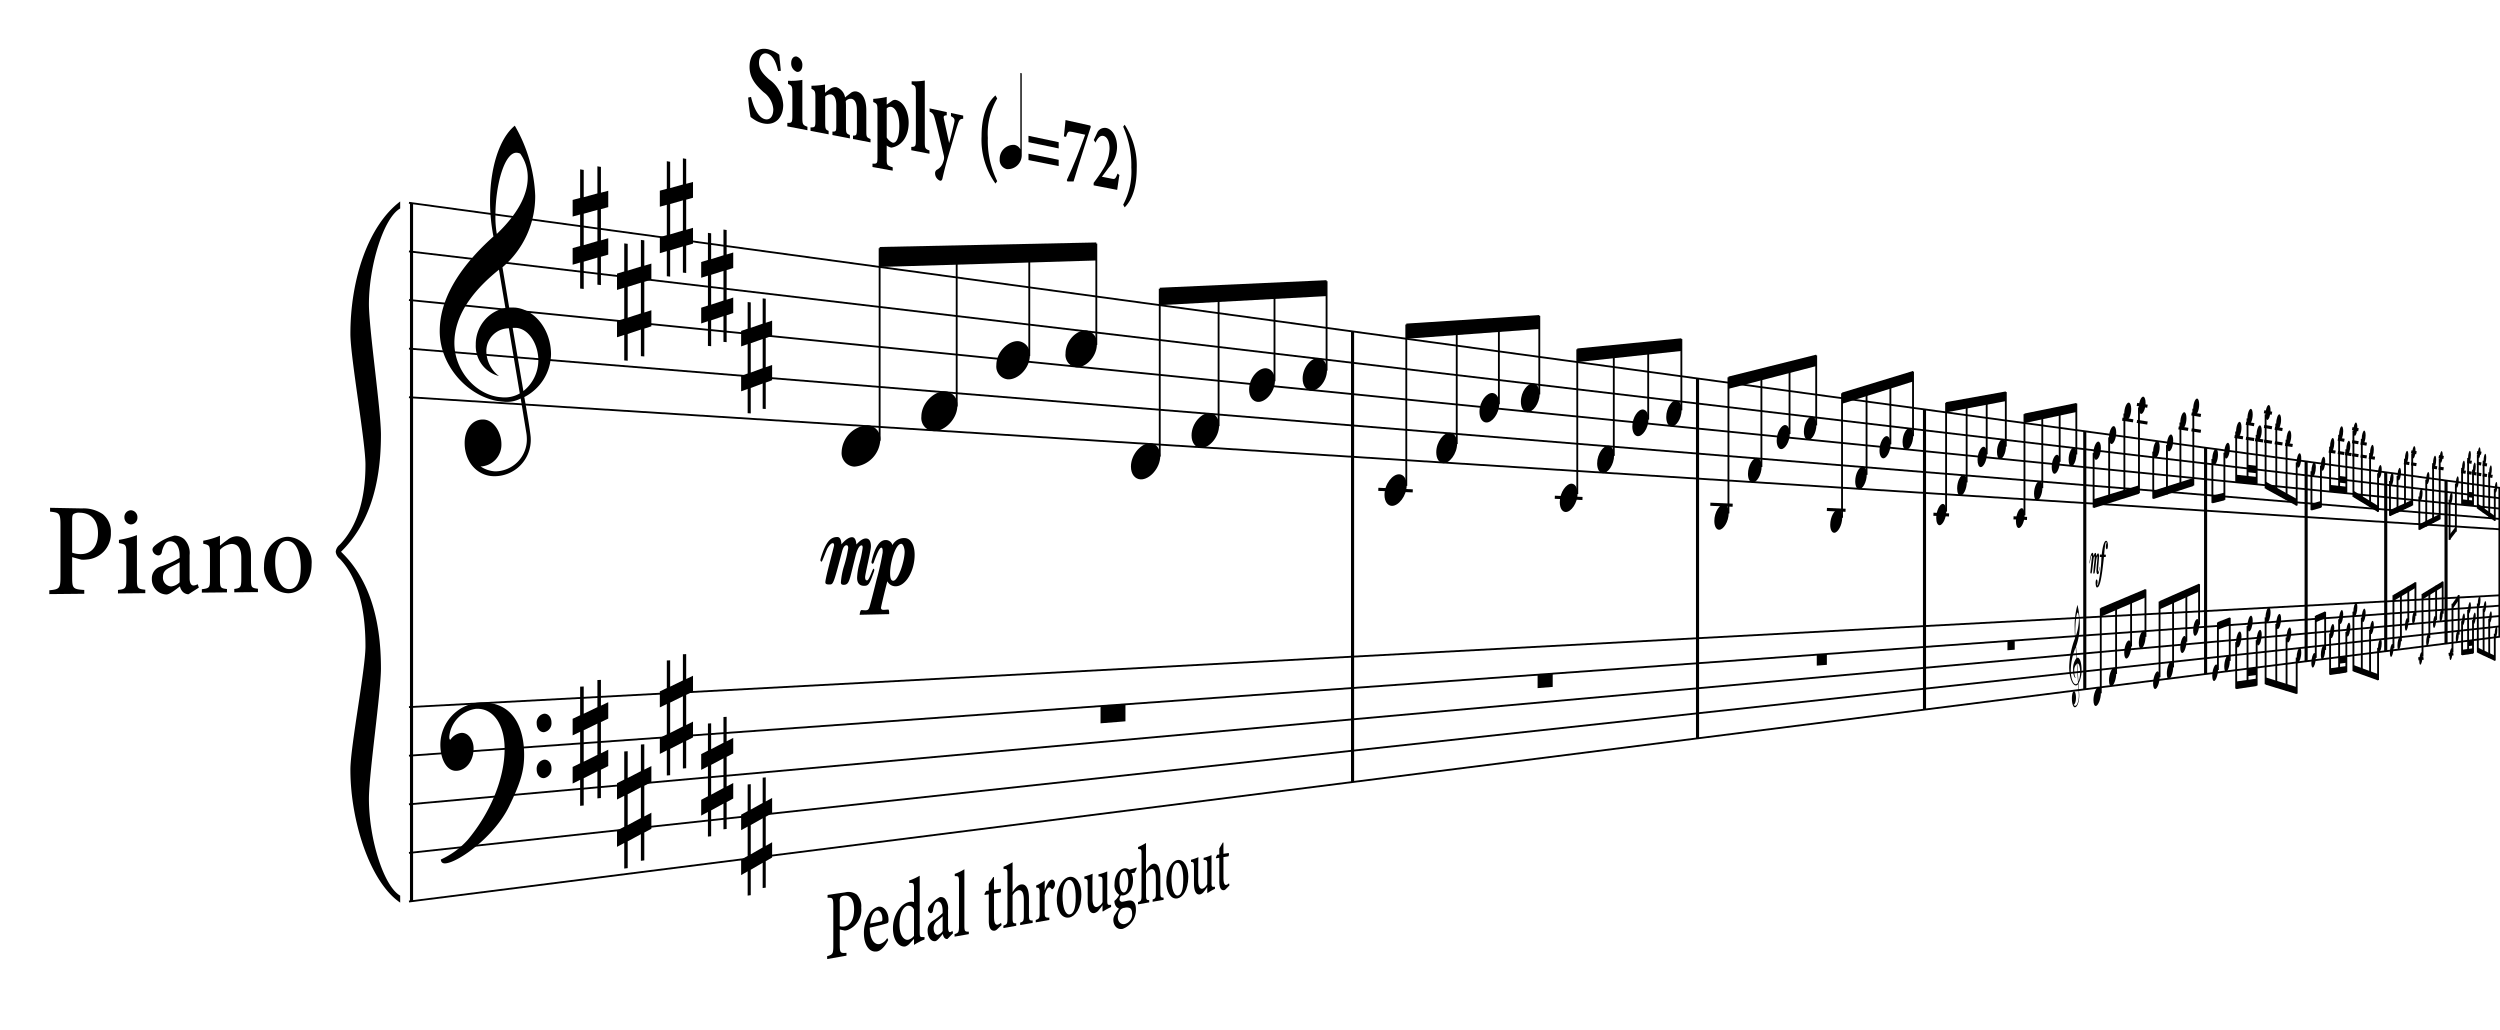 <svg id="Layer_1" data-name="Layer 1" xmlns="http://www.w3.org/2000/svg" viewBox="0 0 356.703 146.914"><defs><style>.cls-1,.cls-2{fill:none;stroke:#000;stroke-linejoin:bevel;}.cls-1{stroke-width:0.444px;}.cls-2{stroke-width:0.266px;}.cls-3{fill-rule:evenodd;}</style></defs><title>hoppipolla</title><line class="cls-1" x1="58.717" y1="28.984" x2="58.717" y2="128.584"/><g id="Perspective_Text" data-name="Perspective Text"><path d="M57.099,29.746c-2.339,1.298-4.461,8.108-4.461,13.675,0,3.441,1.716,15.079,1.716,18.606,0,7.457-1.881,12.97-5.696,16.699,3.815,3.664,5.696,9.196,5.696,16.655,0,3.426-1.716,15.045-1.716,18.587,0,5.769,2.122,12.498,4.461,13.82v1c-4.297-2.895-7.105-11.636-7.105-18.972,0-3.262,2.151-14.351,2.151-17.595,0-5.776-1.238-9.926-3.654-12.474a1.5,1.5,0,0,1-.589-1.025,1.478,1.478,0,0,1,.589-1.02c2.416-2.524,3.654-6.358,3.654-11.426,0-3.243-2.151-15.366-2.151-18.627,0-7.848,2.562-15.474,7.105-18.904Z"/></g><line class="cls-1" x1="192.986" y1="47.292" x2="192.986" y2="111.578"/><line class="cls-1" x1="242.206" y1="54.004" x2="242.206" y2="105.345"/><line class="cls-1" x1="274.59" y1="58.419" x2="274.59" y2="101.243"/><line class="cls-1" x1="297.459" y1="61.537" x2="297.459" y2="98.347"/><line class="cls-1" x1="314.696" y1="63.888" x2="314.696" y2="96.164"/><line class="cls-1" x1="329.042" y1="65.844" x2="329.042" y2="94.347"/><line class="cls-1" x1="340.397" y1="67.392" x2="340.397" y2="92.909"/><line class="cls-1" x1="349.005" y1="68.566" x2="349.005" y2="91.819"/><line class="cls-1" x1="356.703" y1="69.615" x2="356.703" y2="90.844"/><g id="Perspective_Text-2" data-name="Perspective Text"><path d="M11.685,72.541a4.894,4.894,0,0,1,2.981.82,3.22,3.22,0,0,1,1.153,2.655,3.693,3.693,0,0,1-3.442,3.817,3.721,3.721,0,0,1-.78.017l-1.301-.36v2.896c0,1.579.143,1.691,1.727,1.791v.543l-4.988.048v-.549c1.429-.125,1.591-.278,1.591-1.844V74.88c0-1.661-.162-1.739-1.483-1.876v-.549ZM10.295,78.851a3.479,3.479,0,0,0,1.23.211c1.064.004,2.456-.606,2.456-2.992,0-2.032-1.181-2.891-2.581-2.916a1.406,1.406,0,0,0-.927.209c-.125.111-.179.335-.179.824Z"/></g><g id="Perspective_Text-3" data-name="Perspective Text"><path d="M16.833,84.673v-.5c1.072-.12,1.193-.232,1.193-1.487V78.901c0-1.163-.069-1.237-1.054-1.411v-.463a12.524,12.524,0,0,0,2.565-.677v6.328c0,1.251.103,1.36,1.194,1.462v.495Zm.917-10.853a.964.964,0,0,1,.947-1.017.987.987,0,0,1,.909,1.047.953.953,0,0,1-.926.98A1.002,1.002,0,0,1,17.75,73.82Z"/></g><g id="Perspective_Text-4" data-name="Perspective Text"><path d="M26.887,84.793a1.212,1.212,0,0,1-.811-.354,1.63,1.63,0,0,1-.398-.776c-.666.495-1.467,1.157-1.936,1.162a2.154,2.154,0,0,1-2.073-2.23,1.758,1.758,0,0,1,1.351-1.794,12.447,12.447,0,0,0,2.609-1.198v-.363c0-1.269-.532-1.998-1.334-2.005a.875.875,0,0,0-.72.34,3.193,3.193,0,0,0-.487,1.218.514.514,0,0,1-.539.454.897.897,0,0,1-.794-.808c0-.293.22-.493.558-.765a7.3,7.3,0,0,1,2.568-1.253,2.127,2.127,0,0,1,1.396.503,2.788,2.788,0,0,1,.777,2.265v3.288c0,.813.28,1.064.56,1.062a1.357,1.357,0,0,0,.592-.184l.164.485Zm-1.259-4.555c-.349.199-1.033.544-1.401.726-.62.328-.973.657-.973,1.332a1.247,1.247,0,0,0,1.157,1.377,1.958,1.958,0,0,0,1.217-.589Z"/></g><g id="Perspective_Text-5" data-name="Perspective Text"><path d="M33.426,84.513v-.48c.894-.114,1.005-.239,1.005-1.481V79.59c0-1.242-.414-1.972-1.389-1.979a2.61,2.61,0,0,0-1.657.846V82.674c0,1.198.097,1.268.999,1.368v.481l-3.584.035v-.486c1.077-.135,1.158-.225,1.158-1.409v-3.713c0-1.13-.098-1.185-.962-1.37v-.431a11.165,11.165,0,0,0,2.389-.713V77.848c.323-.266.661-.531,1.063-.813a2.168,2.168,0,0,1,1.314-.521c1.273.013,2.049,1.011,2.049,2.726v3.412c0,1.185.095,1.237.993,1.353v.476Z"/></g><g id="Perspective_Text-6" data-name="Perspective Text"><path d="M44.46,80.48c0,2.802-1.778,4.152-3.342,4.168a3.589,3.589,0,0,1-3.446-3.854c0-2.904,1.994-4.221,3.462-4.206A3.617,3.617,0,0,1,44.46,80.48Zm-5.198-.265c0,2.208.791,3.849,2.025,3.838.875-.008,1.623-.743,1.623-3.157,0-2.101-.688-3.705-1.962-3.716C40.053,77.172,39.263,78.217,39.263,80.215Z"/></g><g id="Perspective_Text-7" data-name="Perspective Text"><path d="M122.292,82.416a9.567,9.567,0,0,1,.282-1.845,16.074,16.074,0,0,0,.514-2.421c0-.221-.048-.333-.155-.333-.281-.003-.544.411-.797,1.228-.029.097-.224.902-.605,2.444-.362,1.518-.519,1.951-1.148,1.957-.266.002-.404-.108-.404-.346a10.61,10.61,0,0,1,.395-2.166,17.166,17.166,0,0,0,.649-2.731c0-.265-.079-.405-.236-.406-.265-.002-.482.289-.64.888-1.208,4.591-1.248,4.704-1.776,4.708l-.09.001c-.35.003-.52-.094-.52-.305,0-.633,1.247-5.098,1.247-5.266,0-.21-.06-.323-.179-.324-.209-.002-.458.248-.738.682-.19.308-.771,1.953-.852,1.953-.121-0-.181-.085-.181-.24a.968.968,0,0,1,.02-.127c.732-2.474,1.422-3.155,2.405-3.143.346.004.544.356.574,1.041.581-.678,1.092-1.02,1.523-1.015.352.004.556.354.615,1.035.515-.577.961-.863,1.357-.858.472.006.713.395.713,1.153,0,.593-.829,3.946-.829,4.361,0,.318.087.469.27.468.328-.002.789-1.659.923-1.659.077-0.0.115.069.115.193a.969.969,0,0,1-.019.124c-.643,1.85-.797,2.114-1.405,2.119C122.632,83.592,122.292,83.207,122.292,82.416Z"/></g><g id="Perspective_Text-8" data-name="Perspective Text"><path d="M126.604,82.939c-.436,1.661-.902,3.684-.902,3.78,0,.206.124.299.38.294.152-.003.493-.037.645-.041.095-.002.142.175.142.544v.109l-4.215.095c.058-.445.146-.668.252-.67.126-.003.426.033.552.03.347-.007.473-.079.617-.509.096-.333.452-1.634,1.007-3.91a35.731,35.731,0,0,0,.858-3.831v-.233q0-.452-.2-.454c-.219-.002-.572.696-1.07,2.112-.048.124-.096.179-.163.179-.106-0-.163-.11-.163-.234a.174.174,0,0,1,.01-.083c.47-2.05,1.148-3.074,2.032-3.064a.971.971,0,0,1,.945.721,1.886,1.886,0,0,1,1.724-1.002c.92.011,1.447,1.018,1.447,2.382,0,2.283-1.242,4.484-2.71,4.499A1.311,1.311,0,0,1,126.604,82.939Zm.397-1.137c0,.711.151,1.065.443,1.063.733-.005,1.63-2.835,1.63-4.125,0-.502-.214-1.142-.485-1.145C127.792,77.587,127.001,80.176,127.001,81.802Z"/></g><g id="Perspective_Text-9" data-name="Perspective Text"><path d="M299.119,81.409c0-.177.019-.444.054-.81.032-.322.099-.815.099-1.064,0-.097-.009-.146-.03-.146-.054-0-.105.182-.154.541-.006.043-.043.396-.116,1.072-.07.665-.1.854-.22.855-.051 0-.077-.048-.077-.152,0-.171.025-.489.075-.947.04-.354.124-.933.124-1.196,0-.116-.015-.177-.045-.177-.051-0-.092.127-.122.39-.23,2.005-.238,2.054-.338,2.055l-.017 0c-.066.001-.099-.042-.099-.134,0-.276.237-2.222.237-2.295,0-.092-.011-.141-.034-.141-.04-0-.087.109-.14.299-.036.134-.146.851-.161.851-.023,0-.034-.037-.034-.104,0-.012.002-.031.004-.055.139-1.078.269-1.376.457-1.374.066.001.104.154.109.453.111-.298.209-.449.292-.448.068.001.107.154.118.452.099-.255.185-.381.262-.38.091.001.138.172.138.506,0,.261-.161,1.737-.161,1.919,0,.14.017.207.052.206.063-0.0.153-.729.179-.729.015,0,.022.03.022.085,0,.012-.002.03-.004.055-.125.814-.155.93-.272.931C299.184,81.926,299.119,81.756,299.119,81.409Z"/></g><g id="Perspective_Text-10" data-name="Perspective Text"><path d="M300.463,78.007a1.273,1.273,0,0,1,.055-.373l.057-.185a.096.096,0,0,0-.07-.086c-.136.015-.191.822-.285,1.769l.072.001c.151.002.175.014.175.062,0,.012-.009.283-.044.283l-.23-.002c-.326,3.073-.56,4.338-.993,4.348-.105.002-.195-.294-.195-.635,0-.299.06-.507.15-.508.073-.001.125.162.125.399a2.194,2.194,0,0,1-.073.452q0,.018.011.018c.03-.001.073-.056.131-.161a19.852,19.852,0,0,0,.488-3.916l-.202-.002c-.02-0-.032-.049-.032-.152,0-.127.013-.194.039-.194l.236.003c.119-1.184.357-1.971.627-1.964.136.003.257.253.257.632,0,.337-.064.576-.152.575C300.531,78.37,300.463,78.218,300.463,78.007Z"/></g><g id="Perspective_Text-11" data-name="Perspective Text"><path d="M111.021,10.14c-.24-1.041-.663-2.297-1.604-2.506-.645-.144-1.12.415-1.12,1.317,0,.87.416,1.465,1.431,2.374a4.735,4.735,0,0,1,2.021,3.651c0,1.784-1.105,2.965-2.781,2.643a3.609,3.609,0,0,1-1.169-.446,5.987,5.987,0,0,1-.71-.486,27.405,27.405,0,0,1-.339-2.767l.409-.092c.233,1.062.919,2.972,2.029,3.187.701.136,1.148-.438,1.148-1.428a3.305,3.305,0,0,0-1.368-2.418c-1.193-1.069-2.02-2.098-2.02-3.623,0-1.747,1.014-2.885,2.654-2.516a4.505,4.505,0,0,1,1.59.781c.045.59.125,1.296.216,2.288Z"/></g><g id="Perspective_Text-12" data-name="Perspective Text"><path d="M112.335,18.031v-.5c.654.018.722-.031.722-1.138V13.307c0-1.028-.079-1.092-.62-1.33v-.454a9.179,9.179,0,0,0,2.043-.124v5.276c0,1.07.055,1.159.723,1.413v.495Zm.553-9.047c0-.623.371-1.009.798-.913a1.247,1.247,0,0,1,.794,1.264c0,.59-.346,1.011-.805.912A1.298,1.298,0,0,1,112.888,8.984Z"/></g><g id="Perspective_Text-13" data-name="Perspective Text"><path d="M121.709,19.835v-.485c.469-0.0.554-.044.554-.998V15.747c0-1.242-.415-1.571-.756-1.643a.896.896,0,0,0-.835.326c.011.17.032.387.032.615v3.074c0,.867.075.958.557,1.143v.486l-2.489-.479v-.49c.509-.008.553-.031.553-.932V15.066c0-1.101-.347-1.51-.748-1.595a1.003,1.003,0,0,0-.84.315v3.748c0,.876.077.967.491,1.14v.491l-2.582-.497V18.173c.63.014.696-.019.696-.992V13.942c0-.879-.055-1.044-.563-1.26v-.449a12.06,12.06,0,0,0,1.935-.172v1.182a6.791,6.791,0,0,1,.688-.514,1.2,1.2,0,0,1,.944-.288,1.861,1.861,0,0,1,1.23,1.467c.257-.236.514-.409.771-.613a1.036,1.036,0,0,1,.842-.245c.922.198,1.418,1.194,1.418,2.732v2.91c0,.859.042.913.599,1.142v.482Z"/></g><g id="Perspective_Text-14" data-name="Perspective Text"><path d="M127.239,14.417a.756.756,0,0,1,.565-.163c1.205.258,1.844,1.83,1.844,3.25,0,2.174-1.169,3.382-2.482,3.56a1.658,1.658,0,0,1-.65-.304v1.898c0,.866.052.966.856,1.217v.477l-2.885-.524v-.481c.669.047.711-.065.711-.92v-6.721c0-.84-.094-.935-.606-1.148v-.452a12.025,12.025,0,0,0,1.925-.277v1.09Zm-.722,5.193a1.854,1.854,0,0,0,.845.747c.565.11.954-.81.954-2.369,0-1.827-.635-2.629-1.139-2.735a.715.715,0,0,0-.66.219Z"/></g><g id="Perspective_Text-15" data-name="Perspective Text"><path d="M130.022,21.436v-.473c.595-.018.655-.079.655-1.023V13.19c0-.884-.05-.939-.605-1.166v-.429a8.731,8.731,0,0,0,1.878-.106v8.704c0,.984.06,1.054.667,1.274v.469Z"/></g><g id="Perspective_Text-16" data-name="Perspective Text"><path d="M137.429,16.952c-.463.017-.559.141-.802.87-.242.716-.562,1.852-1.126,3.754-.655,2.228-.851,3.092-1.028,3.875-.069.308-.196.358-.363.328a1.148,1.148,0,0,1-.691-1.045.575.575,0,0,1,.267-.52,1.775,1.775,0,0,0,.807-.884,5.251,5.251,0,0,0,.186-.562,1.511,1.511,0,0,0-.039-.691c-.511-2.212-1.053-4.394-1.24-5.075-.178-.666-.297-.866-.763-1.067v-.469l2.445.523v.465c-.421.027-.5.098-.391.586l.733,3.375c.224-.768.555-2.149.73-2.938.107-.455.01-.664-.467-.895v-.464l1.743.373Z"/></g><g id="Perspective_Text-17" data-name="Perspective Text"><path d="M142.033,26.189a10.713,10.713,0,0,1-1.983-6.709c0-2.601.614-4.665,1.983-5.866l.251.44a9.877,9.877,0,0,0-1.338,5.624,13.033,13.033,0,0,0,1.338,6.174Z"/></g><g id="Perspective_Text-18" data-name="Perspective Text"><path d="M145.783,10.458V22.102a1.991,1.991,0,0,1-2.108,2.033,1.328,1.328,0,0,1-1.037-1.417,1.99,1.99,0,0,1,2.104-2.048,1.226,1.226,0,0,1,.841.621V10.409Z"/></g><g id="Perspective_Text-19" data-name="Perspective Text"><path d="M146.744,20.284v-.908l4.309.908v.894Zm0,2.556v-.908l4.309.87v.894Z"/></g><g id="Perspective_Text-20" data-name="Perspective Text"><path d="M155.635,18.094c-.809,2.55-1.674,5.158-2.458,7.8l-.893-.008-.07-.191c1.023-2.193,1.885-4.416,2.621-6.475l-1.831-.398c-.59-.128-.659-.047-.903.709l-.305-.065c.122-1.044.175-1.76.236-2.336l3.528.785Z"/></g><g id="Perspective_Text-21" data-name="Perspective Text"><path d="M159.72,24.979c-.132.748-.231,1.57-.322,2.113l-3.356-.646v-.351c.448-.615.937-1.26,1.349-1.959a5.726,5.726,0,0,0,.92-2.953c0-.925-.3-1.661-.877-1.787-.504-.11-.85.381-1.128.955l-.245-.377.541-1.151a1.203,1.203,0,0,1,1.268-.554c.825.184,1.513,1.233,1.513,2.715a4.455,4.455,0,0,1-1.162,2.904l-1.004,1.331,1.362.269c.498.099.564.084.871-.723Z"/></g><g id="Perspective_Text-22" data-name="Perspective Text"><path d="M160.469,17.796a10.676,10.676,0,0,1,1.72,6.249c0,2.42-.536,4.369-1.72,5.541l-.213-.385a10.018,10.018,0,0,0,1.162-5.314,13.445,13.445,0,0,0-1.162-5.806Z"/></g><line class="cls-2" x1="58.352" y1="56.676" x2="362.765" y2="75.905"/><line class="cls-2" x1="58.352" y1="49.741" x2="362.765" y2="74.539"/><line class="cls-2" x1="58.352" y1="42.805" x2="362.765" y2="73.174"/><line class="cls-2" x1="58.352" y1="35.87" x2="362.765" y2="71.808"/><line class="cls-2" x1="58.352" y1="28.935" x2="362.765" y2="70.442"/><g id="Perspective_Text-23" data-name="Perspective Text"><path d="M71.825,57.315C67.148,57.017,62.74,52.429,62.74,47.246c0-4.417,2.59-8.949,7.664-13.504a26.268,26.268,0,0,1-.483-4.958c0-4.762,1.293-9.012,3.531-10.853a21.601,21.601,0,0,1,2.912,9.99,13.318,13.318,0,0,1-4.67,10.216l.957,5.745c.519-.002.821.003.865.007,2.847.287,5.106,3.195,5.106,6.688a7.009,7.009,0,0,1-3.816,6.078c-.021-.187.919,5.118.919,5.86a5.175,5.175,0,0,1-5.366,5.427c-2.209-.076-4.062-1.961-4.062-4.731,0-1.984,1.119-3.442,2.74-3.351,1.41.079,2.504,1.855,2.504,3.49a3.102,3.102,0,0,1-2.969,3.207,4.111,4.111,0,0,0,2.095.698,4.555,4.555,0,0,0,4.504-4.61,5.727,5.727,0,0,0-.064-.825l-.815-4.96A4.279,4.279,0,0,1,71.825,57.315ZM69.391,50.074a4.531,4.531,0,0,0,1.801,3.581,4.433,4.433,0,0,1-3.308-4.491,5.269,5.269,0,0,1,4.224-5.23L71.192,38.481c-4.134,3.32-6.36,6.824-6.36,10.451,0,4.01,3.141,7.516,6.709,7.749a4.318,4.318,0,0,0,2.621-.547l-1.555-9.292A3.237,3.237,0,0,0,69.391,50.074Zm4.448-28.27c-1.796-.291-3.151,4.458-3.151,8.968a13.89,13.89,0,0,0,.198,2.603c2.932-2.816,4.412-5.503,4.412-8.074a5.771,5.771,0,0,0-1.072-3.381A1.76,1.76,0,0,0,73.839,21.804ZM76.809,51.403c0-2.192-1.276-4.448-3.121-4.62-.065-.006-.237.004-.54.002l1.529,9.011A5.592,5.592,0,0,0,76.809,51.403Z"/></g><g id="Perspective_Text-24" data-name="Perspective Text"><path d="M85.742,23.814v3.681l1.044-.278v2.335L85.742,29.838v4.454l1.044-.299v2.336l-1.044.305V40.676l-.505-.057v-3.867l-1.951.587v3.888l-.512-.057V37.457l-1.069.313V35.4l1.069-.305V30.604l-1.069.292V28.526l1.069-.285V24.165l.512.081v3.888l1.951-.536V23.732Zm-.505,6.132-1.951.549v4.485l1.951-.574Z"/></g><g id="Perspective_Text-25" data-name="Perspective Text"><path d="M91.931,34.294v3.616l1.008-.303v2.294l-1.008.311v4.376l1.008-.324v2.295l-1.008.329v3.971l-.487-.042V47.019l-1.883.632v3.82l-.494-.041V47.783l-1.032.338V45.792l1.032-.33V41.051l-1.032.318V39.04l1.032-.311V34.726l.494.065v3.82l1.883-.583V34.229Zm-.487,6.039-1.883.596v4.406l1.883-.619Z"/></g><g id="Perspective_Text-26" data-name="Perspective Text"><path d="M97.906,22.672V26.226l.973-.265v2.255l-.973.272v4.3l.973-.284v2.256l-.973.29v3.902l-.47-.058V35.16l-1.818.558v3.753l-.477-.057V35.831l-.996.297V33.841l.996-.289V29.216l-.996.278V27.207l.996-.271V23.002l.477.08v3.753l1.818-.51V22.592ZM97.436,28.59l-1.818.522v4.329l1.818-.545Z"/></g><g id="Perspective_Text-27" data-name="Perspective Text"><path d="M103.678,32.817V36.311l.941-.288v2.216l-.941.296v4.227l.941-.308v2.217l-.941.313v3.836l-.454-.043V45.107l-1.756.6v3.689l-.46-.043V45.832l-.962.321V43.905l.962-.313V39.331l-.962.302v-2.248l.962-.296V33.223l.46.065v3.689l1.756-.555V32.752Zm-.454,5.831-1.756.566v4.255l1.756-.589Z"/></g><g id="Perspective_Text-28" data-name="Perspective Text"><path d="M109.257,42.622v3.435l.91-.311v2.179l-.91.318v4.156l.91-.329v2.18l-.91.334v3.771l-.439-.03V54.719l-1.698.64v3.627l-.445-.029V55.494l-.93.342V53.626l.93-.335V49.102l-.93.324V47.217l.93-.318V43.097l.445.05v3.627l1.698-.596V42.571Zm-.439,5.747-1.698.607v4.183l1.698-.629Z"/></g><polygon class="cls-3" points="125.507 38.091 156.424 37.166 156.424 34.595 125.507 35.238 125.507 38.091"/><polygon class="cls-3" points="165.474 43.541 189.278 42.247 189.278 39.977 165.474 41.053 165.474 43.541"/><polygon class="cls-3" points="200.651 48.337 219.629 46.94 219.629 44.948 200.651 46.171 200.651 48.337"/><polygon class="cls-3" points="225.048 51.664 239.899 50.075 239.899 48.268 225.048 49.721 225.048 51.664"/><polygon class="cls-3" points="246.618 55.478 259.137 52.235 259.137 50.604 246.618 53.732 246.618 55.478"/><polygon class="cls-3" points="262.824 57.613 272.953 54.435 272.953 52.93 262.824 56.016 262.824 57.613"/><polygon class="cls-3" points="277.671 58.839 286.192 57.234 286.192 55.851 277.671 57.378 277.671 58.839"/><polygon class="cls-3" points="288.853 60.364 296.252 58.79 296.252 57.498 288.853 59.005 288.853 60.364"/><polygon class="cls-3" points="298.72 72.494 305.19 70.454 305.19 69.244 298.72 71.225 298.72 72.494"/><polygon class="cls-3" points="307.228 71.206 312.945 69.342 312.945 68.203 307.228 70.015 307.228 71.206"/><polygon class="cls-3" points="315.666 71.816 317.379 71.391 317.379 70.293 315.666 70.703 315.666 71.816"/><polygon class="cls-3" points="320.68 67.373 321.984 67.521 321.984 66.465 320.68 66.305 320.68 67.373"/><polygon class="cls-3" points="319.061 68.814 321.984 69.105 321.984 68.049 319.061 67.731 319.061 68.814"/><polygon class="cls-3" points="323.26 69.755 327.694 72.184 327.694 71.18 323.26 68.71 323.26 69.755"/><polygon class="cls-3" points="329.8 72.838 331.154 72.45 331.154 71.478 329.8 71.854 329.8 72.838"/><polygon class="cls-3" points="333.749 68.856 334.779 68.973 334.779 68.034 333.749 67.908 333.749 68.856"/><polygon class="cls-3" points="332.461 70.15 334.779 70.382 334.779 69.443 332.461 69.19 332.461 70.15"/><polygon class="cls-3" points="335.789 70.947 339.306 73.077 339.306 72.18 335.789 70.018 335.789 70.947"/><polygon class="cls-3" points="341.005 73.649 344.176 72.172 344.176 71.319 341.005 72.767 341.005 73.649"/><polygon class="cls-3" points="345.194 75.639 348.1 74.162 348.1 73.345 345.194 74.795 345.194 75.639"/><polygon class="cls-3" points="349.51 77.078 350.406 75.921 350.406 75.125 349.51 76.274 349.51 77.078"/><polygon class="cls-3" points="352.154 70.945 352.852 71.024 352.852 70.251 352.154 70.165 352.154 70.945"/><polygon class="cls-3" points="351.294 72.029 352.852 72.185 352.852 71.411 351.294 71.241 351.294 72.029"/><polygon class="cls-3" points="353.539 72.637 355.958 74.357 355.958 73.612 353.539 71.869 353.539 72.637"/><line class="cls-2" x1="58.352" y1="128.63" x2="362.765" y2="90.076"/><line class="cls-2" x1="58.352" y1="121.695" x2="362.765" y2="88.71"/><line class="cls-2" x1="58.352" y1="114.759" x2="362.765" y2="87.344"/><line class="cls-2" x1="58.352" y1="107.824" x2="362.765" y2="85.978"/><line class="cls-2" x1="58.352" y1="100.889" x2="362.765" y2="84.613"/><g id="Perspective_Text-29" data-name="Perspective Text"><path d="M66.723,119.844c3.263-3.897,5.276-8.771,5.276-12.997,0-3.397-1.573-5.851-4.093-5.711a4.421,4.421,0,0,0-3.8,3.981c0,.3.046.434.159.426a2.199,2.199,0,0,1,1.56-.973c.987-.064,1.747.997,1.747,2.216,0,1.705-.961,3.081-2.378,3.193-1.428.113-2.363-1.623-2.363-3.734a6.042,6.042,0,0,1,5.497-5.998c5.144-.274,6.457,3.93,6.457,7.463,0,2.203-.473,3.915-2.134,7.314-2.094,4.334-7.163,7.945-9.021,8.157-.479.055-.707-.138-.73-.546A11.576,11.576,0,0,0,66.723,119.844Zm10.91-18.011c.59-.035,1.052.516,1.052,1.251a1.29,1.29,0,0,1-1.052,1.383c-.592.039-1.058-.511-1.058-1.251A1.287,1.287,0,0,1,77.634,101.833Zm0,6.557c.59-.046,1.052.499,1.052,1.232a1.319,1.319,0,0,1-1.052,1.402c-.592.05-1.058-.492-1.058-1.231A1.318,1.318,0,0,1,77.634,108.39Z"/></g><g id="Perspective_Text-30" data-name="Perspective Text"><path d="M85.742,97.005v3.68l1.044-.496v2.337l-1.044.503v4.452l1.044-.516v2.337l-1.044.523V113.866l-.505.048v-3.867l-1.951.994v3.888l-.512.05V111.265l-1.069.535v-2.369l1.069-.528v-4.492l-1.069.515v-2.369l1.069-.508V97.973l.512-.025V101.836l1.951-.941v-3.867Zm-.505,6.236-1.951.956v4.483l1.951-.979Z"/></g><g id="Perspective_Text-31" data-name="Perspective Text"><path d="M91.931,106.196v3.615l1.008-.514v2.296l-1.008.521v4.374l1.008-.534v2.296l-1.008.54v3.97l-.487.059v-3.799l-1.883,1.025v3.82l-.494.061v-3.648l-1.032.552v-2.327l1.032-.546v-4.412l-1.032.533v-2.327l1.032-.526v-4.005l.494-.038v3.82l1.883-.974v-3.799Zm-.487,6.139-1.883.989v4.404l1.883-1.01Z"/></g><g id="Perspective_Text-32" data-name="Perspective Text"><path d="M97.906,93.331v3.553l.973-.468v2.257l-.973.475v4.298l.973-.487v2.257l-.973.493v3.901l-.47.04v-3.733l-1.818.937v3.753l-.477.042V107.064l-.996.504v-2.286l.996-.498v-4.335l-.996.485V98.649l.996-.478V94.236l.477-.019v3.753l1.818-.888V93.349ZM97.436,99.346l-1.818.902v4.327l1.818-.923Z"/></g><g id="Perspective_Text-33" data-name="Perspective Text"><path d="M103.678,102.275V105.767l.941-.485v2.218l-.941.492v4.225l.941-.503v2.218l-.941.51v3.835l-.454.051v-3.67l-1.756.967v3.689l-.46.053v-3.522l-.962.521v-2.247l.962-.514v-4.261l-.962.502V107.598l.962-.496v-3.867l.46-.031v3.689l1.756-.919V102.304Zm-.454,5.925-1.756.933v4.253l1.756-.953Z"/></g><g id="Perspective_Text-34" data-name="Perspective Text"><path d="M109.257,110.917v3.434l.91-.501v2.181l-.91.507v4.154l.91-.519v2.181l-.91.525v3.77l-.439.062V123.104l-1.698.994V127.725l-.445.063v-3.463l-.93.536v-2.209l.93-.53v-4.189l-.93.518v-2.209l.93-.512v-3.802l.445-.042v3.627l1.698-.948v-3.608Zm-.439,5.837-1.698.962v4.181l1.698-.981Z"/></g><g id="Perspective_Text-35" data-name="Perspective Text"><path d="M120.589,127.322a1.965,1.965,0,0,1,1.654.325,2.413,2.413,0,0,1,.641,1.871,3.11,3.11,0,0,1-1.912,3.167,1.624,1.624,0,0,1-.432.085l-.72-.147v2.153c0,1.174.079,1.244.956,1.175v.404l-2.755.485v-.408c.788-.222.877-.35.877-1.513v-5.567c0-1.234-.09-1.277-.817-1.253v-.408Zm-.769,4.825a1.385,1.385,0,0,0,.681.043c.589-.096,1.362-.68,1.362-2.458,0-1.514-.655-2.042-1.431-1.926a.752.752,0,0,0-.513.244,1.145,1.145,0,0,0-.099.63Z"/></g><g id="Perspective_Text-36" data-name="Perspective Text"><path d="M126.737,134.116c-.597,1.213-1.263,1.577-1.578,1.633-1.199.212-1.894-1.049-1.894-2.611a5.077,5.077,0,0,1,.647-2.537,2.279,2.279,0,0,1,1.419-1.229c.809-.126,1.454.799,1.444,1.88,0,.274-.038.403-.227.489-.152.052-1.341.385-2.453.624.019,1.804.739,2.451,1.408,2.335a1.749,1.749,0,0,0,1.083-.858Zm-2.585-2.341c.509-.083,1.007-.178,1.531-.291.162-.026.219-.104.219-.31.01-.715-.295-1.338-.791-1.26C124.69,129.981,124.277,130.639,124.152,131.776Z"/></g><g id="Perspective_Text-37" data-name="Perspective Text"><path d="M131.911,134.046a9.627,9.627,0,0,0-1.498.776v-.865l-.564.599a1.484,1.484,0,0,1-.678.485c-.756.133-1.761-.685-1.761-2.61,0-1.883,1.126-3.56,2.429-3.764a1.277,1.277,0,0,1,.574.046v-1.865c0-.851-.055-.884-.694-.871v-.339a8.279,8.279,0,0,0,1.505-.692v7.993c0,.714.055.772.404.766l.284-.009Zm-1.498-4.252a.867.867,0,0,0-.899-.561c-.4.063-1.175.689-1.175,2.675,0,1.633.682,2.276,1.249,2.178a1.514,1.514,0,0,0,.824-.562Z"/></g><g id="Perspective_Text-38" data-name="Perspective Text"><path d="M135.179,133.98a.494.494,0,0,1-.439-.189,1.183,1.183,0,0,1-.216-.535c-.36.423-.793.98-1.047,1.025-.662.117-1.118-.622-1.118-1.454a1.563,1.563,0,0,1,.728-1.437,7.738,7.738,0,0,0,1.409-1.115v-.267c0-.933-.288-1.421-.721-1.353a.548.548,0,0,0-.389.316,3.284,3.284,0,0,0-.263.939c-.045.248-.145.359-.291.382-.173.028-.428-.199-.428-.521a1.008,1.008,0,0,1,.301-.612,4.658,4.658,0,0,1,1.386-1.155.84.84,0,0,1,.755.242,2.234,2.234,0,0,1,.421,1.596v2.421c0,.599.152.758.304.732a.737.737,0,0,0,.321-.188l.089.343Zm-.682-3.24c-.189.178-.559.493-.757.66a1.284,1.284,0,0,0-.525,1.065c0,.696.353.956.624.909a1.225,1.225,0,0,0,.658-.541Z"/></g><g id="Perspective_Text-39" data-name="Perspective Text"><path d="M136.2,133.64v-.358c.559-.19.63-.269.63-1.142v-6.232c0-.873-.053-.905-.603-.904V124.686a6.759,6.759,0,0,0,1.372-.663v7.985c0,.871.07.938.633.919v.356Z"/></g><g id="Perspective_Text-40" data-name="Perspective Text"><path d="M142.315,132.551a.807.807,0,0,1-.35.231c-.566.1-.884-.353-.884-1.409v-3.77l-.586.093-.035-.138.233-.429.388-.061v-.952l.635-.983.111.022v1.796l.947-.148a.54.54,0,0,1-.051.54l-.896.142V130.802c0,1.041.291,1.173.504,1.135a1.071,1.071,0,0,0,.503-.282l.077.337Z"/></g><g id="Perspective_Text-41" data-name="Perspective Text"><path d="M145.558,131.993v-.347c.467-.159.525-.259.525-1.066v-2.142c0-1.052-.266-1.497-.776-1.416a1.289,1.289,0,0,0-.83.738v3.095c0,.812.05.894.52.889v.348l-1.83.322v-.35c.508-.166.576-.243.576-1.096v-6.141c0-.802-.025-.85-.559-.848V123.668a9.083,9.083,0,0,0,1.292-.64v4.268c.302-.499.747-1.032,1.189-1.101.682-.107,1.147.486,1.147,1.996v2.264c0,.832.058.885.529.88v.345Z"/></g><g id="Perspective_Text-42" data-name="Perspective Text"><path d="M149.073,127.008c.252-.713.594-1.438.966-1.496.291-.045.485.265.485.581a1.013,1.013,0,0,1-.283.727c-.097.079-.17.065-.218-.003-.121-.158-.219-.218-.357-.196-.195.031-.439.4-.61,1.1v2.336c0,.825.041.894.667.861V131.26l-1.943.342v-.344c.501-.164.558-.25.558-1.077v-2.66c0-.814-.041-.846-.492-.889v-.293a4.947,4.947,0,0,0,1.211-.699v1.371Z"/></g><g id="Perspective_Text-43" data-name="Perspective Text"><path d="M154.29,127.627c0,2.019-.922,3.142-1.731,3.284-1.126.199-1.776-1.087-1.776-2.475,0-2.082,1.027-3.201,1.784-3.32C153.565,124.961,154.29,126.106,154.29,127.627Zm-2.688.258c0,1.585.408,2.697,1.045,2.585.452-.079.84-.672.84-2.409,0-1.512-.356-2.606-1.015-2.502C152.009,125.631,151.602,126.45,151.602,127.885Z"/></g><g id="Perspective_Text-44" data-name="Perspective Text"><path d="M158.533,129.415a7.863,7.863,0,0,0-1.171.649l-.054-.064v-.851a7.532,7.532,0,0,1-.532.697,1.135,1.135,0,0,1-.611.429c-.544.096-.972-.363-.972-1.667v-2.448c0-.683-.031-.728-.477-.782v-.311a7.76,7.76,0,0,0,1.185-.409c-.023.413-.031,1.009-.031,1.827v1.686c0,1.054.326,1.294.659,1.237a1.233,1.233,0,0,0,.779-.69v-2.898c0-.691-.038-.734-.578-.759v-.309a6.408,6.408,0,0,0,1.253-.418v4.084c0,.627.061.703.352.689l.198-.01Z"/></g><g id="Perspective_Text-45" data-name="Perspective Text"><path d="M162.191,123.856a2.225,2.225,0,0,1-.327.682l-.425.031a2.131,2.131,0,0,1,.216,1.022c0,1.299-.68,2.046-1.333,2.157a1.309,1.309,0,0,1-.384.004,1.049,1.049,0,0,0-.196.51.365.365,0,0,0,.468.396c.271-.047.526-.116.781-.16.463-.08,1.082.055,1.082,1.255a2.892,2.892,0,0,1-1.893,2.779c-.861.161-1.317-.55-1.324-1.26a1.298,1.298,0,0,1,.19-.709c.159-.274.432-.665.614-.929a.94.94,0,0,1-.561-.575,1.339,1.339,0,0,1-.091-.523,2.433,2.433,0,0,0,.69-.864,1.634,1.634,0,0,1-.674-1.528c0-1.397.773-2.155,1.375-2.249a.948.948,0,0,1,.728.203,10.119,10.119,0,0,0,1.029-.331Zm-2.389,6.046a1.892,1.892,0,0,0-.31.948c0,.661.423,1.096.988.992a1.394,1.394,0,0,0,1.048-1.506c0-.413-.134-.693-.351-.788a1.168,1.168,0,0,0-.712-.02A.852.852,0,0,0,159.802,129.902Zm-.076-4.07c0,.929.272,1.568.678,1.499.323-.067.585-.585.585-1.535,0-.925-.255-1.578-.668-1.513C160.014,124.332,159.727,124.891,159.727,125.832Z"/></g><g id="Perspective_Text-46" data-name="Perspective Text"><path d="M164.46,128.666v-.324c.408-.143.459-.236.459-.992v-2.003c0-.984-.233-1.402-.678-1.332a1.135,1.135,0,0,0-.726.682v2.894c0,.76.044.836.455.837v.325l-1.599.282v-.327c.444-.15.503-.221.503-1.019V121.948c0-.749-.022-.794-.488-.798v-.291a7.645,7.645,0,0,0,1.129-.587v3.991c.264-.464.653-.958,1.04-1.019.597-.093,1.003.466,1.003,1.878v2.118c0,.778.051.829.463.829v.323Z"/></g><g id="Perspective_Text-47" data-name="Perspective Text"><path d="M169.549,125.094c0,1.91-.825,2.964-1.549,3.092-1.007.178-1.588-1.044-1.588-2.356,0-1.968.918-3.019,1.596-3.124C168.9,122.565,169.549,123.655,169.549,125.094Zm-2.405.221c0,1.499.365,2.554.935,2.454.405-.071.751-.628.751-2.272,0-1.431-.319-2.468-.908-2.375C167.508,123.187,167.144,123.958,167.144,125.315Z"/></g><g id="Perspective_Text-48" data-name="Perspective Text"><path d="M173.35,126.822a6.858,6.858,0,0,0-1.05.604l-.048-.062v-.805a7.009,7.009,0,0,1-.476.656,1.003,1.003,0,0,1-.547.401c-.487.086-.871-.352-.871-1.586v-2.316c0-.647-.028-.689-.427-.744v-.294a6.642,6.642,0,0,0,1.062-.378c-.021.39-.028.954-.028,1.729v1.595c0,.997.292,1.228.59,1.176.242-.042.477-.246.698-.646v-2.743c0-.654-.034-.695-.518-.723v-.292a5.486,5.486,0,0,0,1.123-.386v3.867c0,.594.055.666.315.656l.178-.008Z"/></g><g id="Perspective_Text-49" data-name="Perspective Text"><path d="M174.948,126.809a.615.615,0,0,1-.277.199c-.447.079-.699-.329-.699-1.268v-3.352l-.463.073-.027-.123.184-.377.306-.048v-.847l.502-.864.088.021v1.597l.749-.117a.529.529,0,0,1-.04.479l-.709.112v2.951c0,.926.23,1.048.399,1.018a.806.806,0,0,0,.398-.242l.061.301Z"/></g><g id="Perspective_Text-50" data-name="Perspective Text"><path d="M157.026,100.742l3.555-.255v2.432l-3.555.286Z"/></g><g id="Perspective_Text-51" data-name="Perspective Text"><path d="M219.387,96.267l2.155-.155V98.009l-2.155.174Z"/></g><g id="Perspective_Text-52" data-name="Perspective Text"><path d="M259.218,93.409l1.442-.104v1.553l-1.442.116Z"/></g><g id="Perspective_Text-53" data-name="Perspective Text"><path d="M286.425,91.457l1.037-.074v1.317L286.425,92.783Z"/></g><g id="Perspective_Text-54" data-name="Perspective Text"><path d="M296.233,97.796c-.519.063-.999-1.105-.999-2.581a12.319,12.319,0,0,1,.84-4.186c-.034-.448-.054-.921-.054-1.41a10.986,10.986,0,0,1,.395-3.325,12.396,12.396,0,0,1,.33,2.761,9.258,9.258,0,0,1-.527,3.188l.107,1.626a.922.922,0,0,1,.097-.032c.323-.03.581.732.581,1.758a3.992,3.992,0,0,1-.435,1.911c-.002-.054.104,1.464.104,1.681,0,.967-.277,1.679-.603,1.726-.245.035-.448-.457-.448-1.252,0-.569.123-1.021.302-1.043.157-.02.279.461.279.934,0,.535-.142.92-.33,1.008.073.106.152.157.232.146.263-.037.506-.707.506-1.465,0-.077-.002-.154-.007-.238l-.092-1.42A.365.365,0,0,1,296.233,97.796Zm-.271-2.01a2.049,2.049,0,0,0,.2.972c-.22-.084-.367-.526-.367-1.18a2.478,2.478,0,0,1,.469-1.67l-.102-1.542a8.693,8.693,0,0,0-.701,3.255c0,1.146.344,2.048.74,2.001a.396.396,0,0,0,.294-.245l-.175-2.646A1.254,1.254,0,0,0,295.962,95.786Zm.497-8.385c-.202.01-.353,1.453-.353,2.758,0,.271.005.52.022.743a7.97,7.97,0,0,0,.496-2.557,3.157,3.157,0,0,0-.121-.93A.077.077,0,0,0,296.459,87.401Zm.337,8.504c0-.641-.145-1.252-.354-1.231-.007.001-.027.011-.061.021l.173,2.568A3.625,3.625,0,0,0,296.796,95.904Z"/></g><polygon class="cls-3" points="299.741 87.982 306.118 85.239 306.118 84.038 299.741 86.723 299.741 87.982"/><polygon class="cls-3" points="308.129 86.942 313.768 84.404 313.768 83.273 308.129 85.76 308.129 86.942"/><polygon class="cls-3" points="316.454 89.855 318.144 89.18 318.144 88.089 316.454 88.748 316.454 89.855"/><polygon class="cls-3" points="320.68 96.474 321.984 96.297 321.984 95.241 320.68 95.406 320.68 96.474"/><polygon class="cls-3" points="319.061 98.318 321.984 97.881 321.984 96.825 319.061 97.235 319.061 98.318"/><polygon class="cls-3" points="323.26 97.69 327.694 99.034 327.694 98.031 323.26 96.646 323.26 97.69"/><polygon class="cls-3" points="330.415 88.789 331.755 88.204 331.755 87.237 330.415 87.81 330.415 88.789"/><polygon class="cls-3" points="333.749 94.699 334.779 94.559 334.779 93.62 333.749 93.751 333.749 94.699"/><polygon class="cls-3" points="332.461 96.314 334.779 95.968 334.779 95.029 332.461 95.354 332.461 96.314"/><polygon class="cls-3" points="335.789 95.817 339.306 97.086 339.306 96.188 335.789 94.887 335.789 95.817"/><polygon class="cls-3" points="341.499 85.75 344.639 83.884 344.639 83.035 341.499 84.872 341.499 85.75"/><polygon class="cls-3" points="345.647 85.528 348.525 83.748 348.525 82.934 345.647 84.688 345.647 85.528"/><polygon class="cls-3" points="349.922 86.9 350.809 85.648 350.809 84.856 349.922 86.1 349.922 86.9"/><polygon class="cls-3" points="352.154 92.2 352.852 92.105 352.852 91.331 352.154 91.42 352.154 92.2"/><polygon class="cls-3" points="351.294 93.498 352.852 93.265 352.852 92.492 351.294 92.711 351.294 93.498"/><polygon class="cls-3" points="353.539 93.163 355.958 94.291 355.958 93.546 353.539 92.395 353.539 93.163"/><line class="cls-2" x1="125.507" y1="62.88" x2="125.507" y2="35.416"/><g id="Perspective_Text-55" data-name="Perspective Text"><path d="M120.087,64.477a3.978,3.978,0,0,1,3.698-3.807,1.943,1.943,0,0,1,1.817,2.102,4.034,4.034,0,0,1-3.688,3.808A1.926,1.926,0,0,1,120.087,64.477Z"/></g><line class="cls-2" x1="136.503" y1="58" x2="136.503" y2="35.29"/><g id="Perspective_Text-56" data-name="Perspective Text"><path d="M131.462,59.458c0-2.015,1.925-3.74,3.439-3.616a1.887,1.887,0,0,1,1.691,2.055c0,1.937-1.885,3.714-3.431,3.616A1.87,1.87,0,0,1,131.462,59.458Z"/></g><line class="cls-2" x1="146.858" y1="50.804" x2="146.858" y2="35.022"/><g id="Perspective_Text-57" data-name="Perspective Text"><path d="M142.16,52.096c0-1.945,1.793-3.565,3.204-3.411a1.858,1.858,0,0,1,1.576,2.023c0,1.871-1.757,3.542-3.197,3.412A1.84,1.84,0,0,1,142.16,52.096Z"/></g><line class="cls-2" x1="156.424" y1="49.215" x2="156.424" y2="34.756"/><g id="Perspective_Text-58" data-name="Perspective Text"><path d="M152.033,50.438c0-1.88,1.676-3.437,2.994-3.28a1.796,1.796,0,0,1,1.474,1.964c0,1.809-1.643,3.415-2.989,3.281A1.777,1.777,0,0,1,152.033,50.438Z"/></g><line class="cls-2" x1="165.474" y1="65.153" x2="165.474" y2="41.209"/><g id="Perspective_Text-59" data-name="Perspective Text"><path d="M161.363,66.577c0-1.819,1.568-3.417,2.803-3.338.813.052,1.38.765,1.38,1.82,0,1.751-1.539,3.395-2.799,3.339C161.971,68.363,161.363,67.689,161.363,66.577Z"/></g><line class="cls-2" x1="173.871" y1="60.809" x2="173.871" y2="40.919"/><g id="Perspective_Text-60" data-name="Perspective Text"><path d="M170.012,62.124c0-1.762,1.472-3.286,2.631-3.191.763.063,1.296.762,1.296,1.785,0,1.697-1.445,3.265-2.628,3.191C170.582,63.864,170.012,63.202,170.012,62.124Z"/></g><line class="cls-2" x1="181.848" y1="54.395" x2="181.848" y2="40.513"/><g id="Perspective_Text-61" data-name="Perspective Text"><path d="M178.221,55.58c0-1.707,1.383-3.15,2.472-3.031.718.078,1.219.77,1.219,1.761,0,1.645-1.358,3.132-2.47,3.032C178.756,57.279,178.221,56.624,178.221,55.58Z"/></g><line class="cls-2" x1="189.278" y1="52.887" x2="189.278" y2="40.119"/><g id="Perspective_Text-62" data-name="Perspective Text"><path d="M185.86,54.016c0-1.657,1.303-3.05,2.329-2.928.676.08,1.149.754,1.149,1.717,0,1.598-1.28,3.033-2.328,2.929C186.365,55.669,185.86,55.029,185.86,54.016Z"/></g><line class="cls-1" x1="196.658" y1="69.817" x2="201.575" y2="70.038"/><line class="cls-2" x1="200.651" y1="69.32" x2="200.651" y2="46.307"/><g id="Perspective_Text-63" data-name="Perspective Text"><path d="M197.541,70.612c0-1.58,1.185-2.991,2.119-2.94.616.034,1.046.646,1.046,1.565,0,1.524-1.165,2.974-2.119,2.94C198,72.156,197.541,71.578,197.541,70.612Z"/></g><line class="cls-2" x1="207.85" y1="63.363" x2="207.85" y2="45.906"/><g id="Perspective_Text-64" data-name="Perspective Text"><path d="M204.927,64.54c0-1.532,1.113-2.87,1.991-2.798.579.047.983.652.983,1.543,0,1.478-1.096,2.855-1.992,2.798C205.358,66.048,204.927,65.476,204.927,64.54Z"/></g><line class="cls-2" x1="213.863" y1="57.68" x2="213.863" y2="45.537"/><g id="Perspective_Text-65" data-name="Perspective Text"><path d="M211.092,58.755c0-1.491,1.055-2.768,1.887-2.677.549.06.932.659.932,1.526,0,1.439-1.039,2.753-1.888,2.677C211.5,60.234,211.092,59.667,211.092,58.755Z"/></g><line class="cls-2" x1="219.629" y1="56.279" x2="219.629" y2="45.073"/><g id="Perspective_Text-66" data-name="Perspective Text"><path d="M217,57.309c0-1.452,1.001-2.689,1.79-2.595.521.062.884.647.884,1.492,0,1.402-.986,2.676-1.792,2.595C217.388,58.752,217,58.197,217,57.309Z"/></g><line class="cls-1" x1="221.841" y1="70.947" x2="225.792" y2="71.125"/><line class="cls-2" x1="225.048" y1="70.484" x2="225.048" y2="49.843"/><g id="Perspective_Text-67" data-name="Perspective Text"><path d="M222.549,71.655c0-1.415.951-2.685,1.702-2.644.495.027.841.575.841,1.398,0,1.367-.937,2.671-1.703,2.644C222.917,73.037,222.549,72.521,222.549,71.655Z"/></g><line class="cls-2" x1="230.258" y1="65.048" x2="230.258" y2="49.413"/><g id="Perspective_Text-68" data-name="Perspective Text"><path d="M227.882,66.127c0-1.38.905-2.595,1.619-2.536.471.039.8.581.8,1.385,0,1.334-.892,2.582-1.621,2.536C228.232,67.484,227.882,66.971,227.882,66.127Z"/></g><line class="cls-2" x1="235.167" y1="59.866" x2="235.167" y2="48.881"/><g id="Perspective_Text-69" data-name="Perspective Text"><path d="M232.902,60.862c0-1.347.862-2.511,1.542-2.436.449.049.762.587.762,1.372,0,1.302-.85,2.499-1.544,2.436C233.236,62.195,232.902,61.686,232.902,60.862Z"/></g><line class="cls-2" x1="239.899" y1="58.545" x2="239.899" y2="48.381"/><g id="Perspective_Text-70" data-name="Perspective Text"><path d="M237.739,59.503c0-1.315.822-2.446,1.471-2.369.428.051.727.578.727,1.344,0,1.272-.811,2.435-1.472,2.369C238.057,60.806,237.739,60.307,237.739,59.503Z"/></g><line class="cls-1" x1="244.033" y1="71.943" x2="247.219" y2="72.086"/><line class="cls-2" x1="246.618" y1="73.259" x2="246.618" y2="53.841"/><g id="Perspective_Text-71" data-name="Perspective Text"><path d="M244.603,74.34c0-1.27.766-2.421,1.371-2.394.399.018.678.506.678,1.246,0,1.228-.756,2.41-1.374,2.394C244.9,75.576,244.603,75.117,244.603,74.34Z"/></g><line class="cls-2" x1="251.32" y1="66.631" x2="251.32" y2="52.693"/><g id="Perspective_Text-72" data-name="Perspective Text"><path d="M249.404,67.616c0-1.239.729-2.335,1.304-2.288.38.031.645.516.645,1.238,0,1.198-.719,2.325-1.307,2.288C249.686,68.832,249.404,68.373,249.404,67.616Z"/></g><line class="cls-2" x1="255.334" y1="61.936" x2="255.334" y2="51.733"/><g id="Perspective_Text-73" data-name="Perspective Text"><path d="M253.5,62.852c0-1.212.697-2.266,1.248-2.206.364.04.618.521.618,1.227,0,1.172-.689,2.257-1.251,2.206C253.77,64.048,253.5,63.593,253.5,62.852Z"/></g><line class="cls-2" x1="259.137" y1="60.695" x2="259.137" y2="50.706"/><g id="Perspective_Text-74" data-name="Perspective Text"><path d="M257.379,61.58c0-1.186.668-2.214,1.196-2.152.349.041.592.514.592,1.206,0,1.148-.66,2.205-1.199,2.151C257.638,62.752,257.379,62.305,257.379,61.58Z"/></g><line class="cls-1" x1="260.662" y1="72.689" x2="263.327" y2="72.809"/><line class="cls-2" x1="262.824" y1="73.884" x2="262.824" y2="56.116"/><g id="Perspective_Text-75" data-name="Perspective Text"><path d="M261.138,74.879c0-1.161.641-2.216,1.147-2.193.334.015.568.46.568,1.138,0,1.124-.633,2.207-1.15,2.193C261.386,76.008,261.138,75.589,261.138,74.879Z"/></g><line class="cls-2" x1="266.323" y1="67.759" x2="266.323" y2="55.14"/><g id="Perspective_Text-76" data-name="Perspective Text"><path d="M264.705,68.674c0-1.138.615-2.15,1.101-2.11.321.026.545.471.545,1.134,0,1.102-.608,2.141-1.104,2.11C264.943,69.79,264.705,69.37,264.705,68.674Z"/></g><line class="cls-2" x1="269.722" y1="63.412" x2="269.722" y2="54.016"/><g id="Perspective_Text-77" data-name="Perspective Text"><path d="M268.167,64.269c0-1.115.591-2.091,1.058-2.04.308.034.524.475.524,1.125,0,1.08-.584,2.083-1.06,2.04C268.396,65.368,268.167,64.951,268.167,64.269Z"/></g><line class="cls-2" x1="272.953" y1="62.239" x2="272.953" y2="53.024"/><g id="Perspective_Text-78" data-name="Perspective Text"><path d="M271.458,63.069c0-1.093.568-2.047,1.017-1.993.297.035.504.469.504,1.107,0,1.059-.562,2.039-1.02,1.993C271.678,64.148,271.458,63.737,271.458,63.069Z"/></g><line class="cls-1" x1="275.863" y1="73.372" x2="278.092" y2="73.472"/><line class="cls-2" x1="277.671" y1="72.996" x2="277.671" y2="57.469"/><g id="Perspective_Text-79" data-name="Perspective Text"><path d="M276.261,73.897c0-1.062.536-2.024.959-2.001.28.015.475.424.475,1.043,0,1.029-.53,2.016-.962,2.001C276.468,74.931,276.261,74.546,276.261,73.897Z"/></g><line class="cls-2" x1="280.605" y1="68.833" x2="280.605" y2="56.998"/><g id="Perspective_Text-80" data-name="Perspective Text"><path d="M279.247,69.68c0-1.042.516-1.972.924-1.939.27.022.458.428.458,1.036,0,1.01-.51,1.965-.927,1.939C279.447,70.7,279.247,70.317,279.247,69.68Z"/></g><line class="cls-2" x1="283.465" y1="64.822" x2="283.465" y2="56.46"/><g id="Perspective_Text-81" data-name="Perspective Text"><path d="M282.156,65.621c0-1.023.497-1.923.891-1.88.26.028.441.432.441,1.029,0,.991-.492,1.916-.893,1.88C282.348,66.627,282.156,66.246,282.156,65.621Z"/></g><line class="cls-2" x1="286.192" y1="63.719" x2="286.192" y2="55.937"/><g id="Perspective_Text-82" data-name="Perspective Text"><path d="M284.93,64.494c0-1.005.48-1.886.859-1.841.251.03.426.427.426,1.014,0,.974-.475,1.879-.862,1.84C285.115,65.483,284.93,65.108,284.93,64.494Z"/></g><line class="cls-1" x1="287.291" y1="73.884" x2="289.218" y2="73.971"/><line class="cls-2" x1="288.853" y1="73.53" x2="288.853" y2="59.09"/><g id="Perspective_Text-83" data-name="Perspective Text"><path d="M287.635,74.371c0-.987.463-1.883.829-1.863.242.013.411.392.411.969,0,.957-.458,1.876-.832,1.863C287.814,75.332,287.635,74.974,287.635,74.371Z"/></g><line class="cls-2" x1="291.395" y1="69.644" x2="291.395" y2="58.623"/><g id="Perspective_Text-84" data-name="Perspective Text"><path d="M290.218,70.439c0-.97.447-1.838.801-1.809.234.019.397.396.397.963,0,.94-.443,1.832-.803,1.809C290.391,71.388,290.218,71.032,290.218,70.439Z"/></g><line class="cls-2" x1="293.877" y1="65.891" x2="293.877" y2="58.094"/><g id="Perspective_Text-85" data-name="Perspective Text"><path d="M292.74,66.643c0-.953.432-1.796.774-1.758.226.025.384.399.384.956,0,.924-.428,1.79-.776,1.758C292.907,67.58,292.74,67.226,292.74,66.643Z"/></g><line class="cls-2" x1="296.252" y1="64.843" x2="296.252" y2="57.579"/><g id="Perspective_Text-86" data-name="Perspective Text"><path d="M295.152,65.575c0-.937.418-1.763.748-1.724.218.026.371.395.371.943,0,.909-.414,1.757-.751,1.723C295.313,66.497,295.152,66.148,295.152,65.575Z"/></g><line class="cls-2" x1="298.72" y1="64.643" x2="298.72" y2="72.415"/><g id="Perspective_Text-87" data-name="Perspective Text"><path d="M298.696,64.681c0-.914.397-1.716.711-1.676.208.027.353.388.353.922,0,.886-.393,1.711-.714,1.676C298.849,65.581,298.696,65.24,298.696,64.681Z"/></g><line class="cls-2" x1="300.938" y1="62.402" x2="300.938" y2="71.766"/><g id="Perspective_Text-88" data-name="Perspective Text"><path d="M300.914,62.438c0-.899.384-1.683.689-1.638.201.029.342.387.342.913,0,.872-.381,1.677-.691,1.638C301.063,63.327,300.914,62.988,300.914,62.438Z"/></g><line class="cls-1" x1="302.81" y1="59.804" x2="304.361" y2="60.044"/><line class="cls-2" x1="303.109" y1="59.006" x2="303.109" y2="71.062"/><g id="Perspective_Text-89" data-name="Perspective Text"><path d="M303.086,59.041c0-.885.372-1.647.667-1.595.195.034.331.389.331.907,0,.859-.369,1.641-.67,1.595C303.23,59.919,303.086,59.582,303.086,59.041Z"/></g><line class="cls-1" x1="304.899" y1="60.127" x2="306.403" y2="60.36"/><line class="cls-1" x1="304.899" y1="57.703" x2="306.403" y2="57.963"/><line class="cls-2" x1="305.19" y1="58.131" x2="305.19" y2="70.378"/><g id="Perspective_Text-90" data-name="Perspective Text"><path d="M305.167,58.165c0-.871.361-1.619.647-1.567.189.034.321.386.321.895,0,.845-.358,1.614-.649,1.566C305.307,59.031,305.167,58.698,305.167,58.165Z"/></g><line class="cls-2" x1="307.228" y1="64.433" x2="307.228" y2="71.132"/><g id="Perspective_Text-91" data-name="Perspective Text"><path d="M307.207,64.468c0-.858.35-1.611.627-1.573.183.025.311.365.311.866,0,.832-.347,1.606-.629,1.573C307.342,65.313,307.207,64.992,307.207,64.468Z"/></g><line class="cls-2" x1="309.184" y1="63.503" x2="309.184" y2="70.541"/><g id="Perspective_Text-92" data-name="Perspective Text"><path d="M309.164,63.537c0-.845.339-1.584.608-1.545.178.026.302.361.302.855,0,.82-.337,1.579-.611,1.545C309.295,64.371,309.164,64.054,309.164,63.537Z"/></g><line class="cls-1" x1="310.838" y1="61.046" x2="312.211" y2="61.258"/><line class="cls-2" x1="311.103" y1="60.292" x2="311.103" y2="69.897"/><g id="Perspective_Text-93" data-name="Perspective Text"><path d="M311.083,60.326c0-.832.329-1.552.59-1.507.172.03.293.363.293.85,0,.808-.326,1.548-.593,1.507C311.21,61.15,311.083,60.834,311.083,60.326Z"/></g><line class="cls-1" x1="312.688" y1="61.332" x2="314.021" y2="61.538"/><line class="cls-1" x1="312.688" y1="59.05" x2="314.021" y2="59.28"/><line class="cls-2" x1="312.945" y1="58.311" x2="312.945" y2="69.271"/><g id="Perspective_Text-94" data-name="Perspective Text"><path d="M312.925,58.344c0-.82.32-1.524.573-1.476.167.032.285.362.285.842,0,.796-.317,1.52-.576,1.476C313.049,59.158,312.925,58.845,312.925,58.344Z"/></g><line class="cls-2" x1="315.666" y1="65.482" x2="315.666" y2="71.747"/><g id="Perspective_Text-95" data-name="Perspective Text"><path d="M315.647,65.515c0-.802.306-1.509.548-1.476.16.022.272.338.272.808,0,.779-.303,1.505-.551,1.476C315.766,66.304,315.647,66.005,315.647,65.515Z"/></g><line class="cls-2" x1="317.379" y1="64.596" x2="317.379" y2="71.322"/><g id="Perspective_Text-96" data-name="Perspective Text"><path d="M317.36,64.629c0-.791.298-1.486.533-1.451.156.023.265.336.265.798,0,.768-.295,1.482-.535,1.451C317.475,65.408,317.36,65.113,317.36,64.629Z"/></g><line class="cls-1" x1="318.829" y1="62.281" x2="320.034" y2="62.468"/><line class="cls-2" x1="319.061" y1="61.573" x2="319.061" y2="68.746"/><g id="Perspective_Text-97" data-name="Perspective Text"><path d="M319.043,61.604c0-.78.289-1.458.518-1.418.151.026.257.338.257.794,0,.757-.287,1.454-.521,1.418C319.155,62.376,319.043,62.081,319.043,61.604Z"/></g><line class="cls-1" x1="320.454" y1="62.533" x2="321.627" y2="62.714"/><line class="cls-1" x1="320.454" y1="60.393" x2="321.627" y2="60.596"/><line class="cls-2" x1="320.68" y1="59.698" x2="320.68" y2="68.908"/><g id="Perspective_Text-98" data-name="Perspective Text"><path d="M320.663,59.728c0-.769.281-1.433.504-1.391.147.028.251.337.251.787,0,.747-.279,1.429-.506,1.39C320.771,60.491,320.663,60.199,320.663,59.728Z"/></g><line class="cls-1" x1="321.763" y1="62.735" x2="322.91" y2="62.913"/><line class="cls-2" x1="321.984" y1="62.043" x2="321.984" y2="69.039"/><g id="Perspective_Text-99" data-name="Perspective Text"><path d="M321.967,62.074c0-.761.275-1.423.493-1.385.144.025.245.328.245.773,0,.739-.273,1.419-.495,1.385C322.074,62.826,321.967,62.539,321.967,62.074Z"/></g><line class="cls-1" x1="323.043" y1="62.933" x2="324.165" y2="63.107"/><line class="cls-1" x1="323.043" y1="60.841" x2="324.165" y2="61.035"/><line class="cls-1" x1="323.043" y1="58.748" x2="324.165" y2="58.963"/><line class="cls-2" x1="323.26" y1="59.116" x2="323.26" y2="69.689"/><g id="Perspective_Text-100" data-name="Perspective Text"><path d="M323.243,59.146c0-.752.269-1.4.482-1.357.141.028.24.331.24.771,0,.731-.267,1.397-.484,1.357C323.347,59.892,323.243,59.606,323.243,59.146Z"/></g><line class="cls-1" x1="324.572" y1="63.17" x2="325.664" y2="63.338"/><line class="cls-1" x1="324.572" y1="61.105" x2="325.664" y2="61.294"/><line class="cls-2" x1="324.783" y1="60.433" x2="324.783" y2="70.479"/><g id="Perspective_Text-101" data-name="Perspective Text"><path d="M324.767,60.463c0-.742.262-1.385.47-1.345.137.026.233.324.233.758,0,.721-.26,1.381-.472,1.345C324.868,61.198,324.767,60.916,324.767,60.463Z"/></g><line class="cls-1" x1="326.045" y1="63.397" x2="327.109" y2="63.562"/><line class="cls-2" x1="326.25" y1="62.73" x2="326.25" y2="71.31"/><g id="Perspective_Text-102" data-name="Perspective Text"><path d="M326.234,62.76c0-.732.255-1.372.457-1.337.134.023.227.315.227.743,0,.712-.253,1.368-.46,1.337C326.333,63.483,326.234,63.207,326.234,62.76Z"/></g><line class="cls-2" x1="327.694" y1="65.974" x2="327.694" y2="72.122"/><g id="Perspective_Text-103" data-name="Perspective Text"><path d="M327.679,66.003c0-.723.249-1.362.446-1.333.13.019.221.304.221.727,0,.702-.247,1.358-.448,1.333C327.775,66.715,327.679,66.445,327.679,66.003Z"/></g><line class="cls-2" x1="329.8" y1="67.239" x2="329.8" y2="72.777"/><g id="Perspective_Text-104" data-name="Perspective Text"><path d="M329.785,67.268c0-.709.239-1.338.429-1.312.125.017.213.296.213.711,0,.689-.237,1.335-.431,1.312C329.877,67.965,329.785,67.702,329.785,67.268Z"/></g><line class="cls-2" x1="331.154" y1="66.435" x2="331.154" y2="72.39"/><g id="Perspective_Text-105" data-name="Perspective Text"><path d="M331.14,66.464c0-.7.233-1.32.418-1.293.122.018.208.293.208.703,0,.68-.231,1.316-.42,1.293C331.23,67.153,331.14,66.892,331.14,66.464Z"/></g><line class="cls-1" x1="332.278" y1="64.361" x2="333.227" y2="64.508"/><line class="cls-2" x1="332.461" y1="63.729" x2="332.461" y2="70.09"/><g id="Perspective_Text-106" data-name="Perspective Text"><path d="M332.447,63.758c0-.692.228-1.298.408-1.266.119.021.203.295.203.7,0,.672-.226,1.294-.41,1.266C332.535,64.44,332.447,64.18,332.447,63.758Z"/></g><line class="cls-1" x1="333.571" y1="64.561" x2="334.497" y2="64.704"/><line class="cls-1" x1="333.571" y1="62.661" x2="334.497" y2="62.821"/><line class="cls-2" x1="333.749" y1="62.04" x2="333.749" y2="70.22"/><g id="Perspective_Text-107" data-name="Perspective Text"><path d="M333.736,62.068c0-.683.222-1.278.398-1.244.116.022.198.295.198.695,0,.664-.22,1.275-.4,1.244C333.822,62.743,333.736,62.485,333.736,62.068Z"/></g><line class="cls-1" x1="334.605" y1="64.721" x2="335.512" y2="64.861"/><line class="cls-2" x1="334.779" y1="64.103" x2="334.779" y2="70.323"/><g id="Perspective_Text-108" data-name="Perspective Text"><path d="M334.766,64.13c0-.676.218-1.27.39-1.24.114.02.194.288.194.684,0,.657-.216,1.267-.392,1.24C334.85,64.797,334.766,64.544,334.766,64.13Z"/></g><line class="cls-1" x1="335.618" y1="64.878" x2="336.507" y2="65.015"/><line class="cls-1" x1="335.618" y1="63.015" x2="336.507" y2="63.169"/><line class="cls-1" x1="335.618" y1="61.153" x2="336.507" y2="61.323"/><line class="cls-2" x1="335.789" y1="61.476" x2="335.789" y2="70.889"/><g id="Perspective_Text-109" data-name="Perspective Text"><path d="M335.776,61.503c0-.67.213-1.252.382-1.218.112.022.19.29.19.682,0,.651-.212,1.249-.384,1.218C335.858,62.165,335.776,61.912,335.776,61.503Z"/></g><line class="cls-1" x1="336.817" y1="65.063" x2="337.686" y2="65.198"/><line class="cls-1" x1="336.817" y1="63.223" x2="337.686" y2="63.373"/><line class="cls-2" x1="336.985" y1="62.62" x2="336.985" y2="71.578"/><g id="Perspective_Text-110" data-name="Perspective Text"><path d="M336.972,62.647c0-.662.208-1.24.373-1.208.109.021.186.284.186.672,0,.643-.207,1.237-.375,1.208C337.052,63.3,336.972,63.051,336.972,62.647Z"/></g><line class="cls-1" x1="338.002" y1="65.246" x2="338.851" y2="65.378"/><line class="cls-2" x1="338.165" y1="64.648" x2="338.165" y2="72.308"/><g id="Perspective_Text-111" data-name="Perspective Text"><path d="M338.153,64.674c0-.654.203-1.229.365-1.201.107.018.181.277.181.66,0,.636-.202,1.226-.367,1.201C338.231,65.319,338.153,65.074,338.153,64.674Z"/></g><line class="cls-2" x1="339.306" y1="67.524" x2="339.306" y2="73.021"/><g id="Perspective_Text-112" data-name="Perspective Text"><path d="M339.294,67.551c0-.646.199-1.221.356-1.198.104.015.177.269.177.648,0,.628-.197,1.218-.358,1.198C339.371,68.185,339.294,67.946,339.294,67.551Z"/></g><line class="cls-2" x1="341.005" y1="68.632" x2="341.005" y2="73.594"/><g id="Perspective_Text-113" data-name="Perspective Text"><path d="M340.993,68.659c0-.635.192-1.202.344-1.181.101.014.171.262.171.634,0,.618-.191,1.199-.346,1.181C341.067,69.282,340.993,69.047,340.993,68.659Z"/></g><line class="cls-2" x1="342.082" y1="67.894" x2="342.082" y2="73.127"/><g id="Perspective_Text-114" data-name="Perspective Text"><path d="M342.07,67.92c0-.628.188-1.187.337-1.165.098.014.167.261.167.629,0,.611-.186,1.184-.338,1.165C342.143,68.537,342.07,68.304,342.07,67.92Z"/></g><line class="cls-1" x1="342.999" y1="66.019" x2="343.765" y2="66.138"/><line class="cls-2" x1="343.146" y1="65.449" x2="343.146" y2="72.618"/><g id="Perspective_Text-115" data-name="Perspective Text"><path d="M343.135,65.475c0-.621.184-1.169.329-1.144.096.017.164.262.164.626,0,.604-.182,1.167-.331,1.144C343.206,66.086,343.135,65.854,343.135,65.475Z"/></g><line class="cls-1" x1="344.032" y1="66.179" x2="344.781" y2="66.295"/><line class="cls-1" x1="344.032" y1="64.47" x2="344.781" y2="64.6"/><line class="cls-2" x1="344.176" y1="64.762" x2="344.176" y2="72.119"/><g id="Perspective_Text-116" data-name="Perspective Text"><path d="M344.165,64.787c0-.614.18-1.155.322-1.129.094.017.16.26.16.62,0,.597-.178,1.153-.324,1.129C344.234,65.392,344.165,65.162,344.165,64.787Z"/></g><line class="cls-2" x1="345.194" y1="70.841" x2="345.194" y2="75.586"/><g id="Perspective_Text-117" data-name="Perspective Text"><path d="M345.184,70.866c0-.608.176-1.154.315-1.138.092.011.157.247.157.603,0,.591-.175,1.152-.317,1.137C345.252,71.46,345.184,71.238,345.184,70.866Z"/></g><line class="cls-2" x1="346.18" y1="68.441" x2="346.18" y2="75.118"/><g id="Perspective_Text-118" data-name="Perspective Text"><path d="M346.17,68.466c0-.601.172-1.137.308-1.117.09.013.153.248.153.601,0,.585-.171,1.135-.31,1.117C346.236,69.056,346.17,68.834,346.17,68.466Z"/></g><line class="cls-1" x1="347.021" y1="66.641" x2="347.723" y2="66.75"/><line class="cls-2" x1="347.156" y1="66.094" x2="347.156" y2="74.61"/><g id="Perspective_Text-119" data-name="Perspective Text"><path d="M347.145,66.119c0-.595.168-1.121.302-1.098.088.015.15.25.15.598,0,.578-.167,1.118-.303,1.097C347.21,66.704,347.145,66.483,347.145,66.119Z"/></g><line class="cls-1" x1="347.968" y1="66.788" x2="348.656" y2="66.894"/><line class="cls-1" x1="347.968" y1="65.151" x2="348.656" y2="65.27"/><line class="cls-2" x1="348.1" y1="65.429" x2="348.1" y2="74.111"/><g id="Perspective_Text-120" data-name="Perspective Text"><path d="M348.09,65.453c0-.588.165-1.108.295-1.084.086.016.147.248.147.593,0,.572-.164,1.105-.297,1.084C348.154,66.033,348.09,65.813,348.09,65.453Z"/></g><line class="cls-2" x1="349.51" y1="71.298" x2="349.51" y2="77.028"/><g id="Perspective_Text-121" data-name="Perspective Text"><path d="M349.5,71.323c0-.579.16-1.101.286-1.086.084.01.142.235.142.574,0,.563-.159,1.099-.288,1.086C349.562,71.889,349.5,71.677,349.5,71.323Z"/></g><line class="cls-2" x1="350.406" y1="69.005" x2="350.406" y2="75.871"/><g id="Perspective_Text-122" data-name="Perspective Text"><path d="M350.397,69.029c0-.573.156-1.086.28-1.068.082.012.14.236.14.572,0,.558-.155,1.083-.282,1.067C350.457,69.592,350.397,69.38,350.397,69.029Z"/></g><line class="cls-1" x1="351.171" y1="67.283" x2="351.81" y2="67.382"/><line class="cls-2" x1="351.294" y1="66.76" x2="351.294" y2="71.98"/><g id="Perspective_Text-123" data-name="Perspective Text"><path d="M351.284,66.784c0-.567.153-1.071.275-1.05.08.014.137.237.137.57,0,.552-.152,1.068-.276,1.049C351.344,67.342,351.284,67.131,351.284,66.784Z"/></g><line class="cls-1" x1="352.034" y1="67.416" x2="352.66" y2="67.513"/><line class="cls-1" x1="352.034" y1="65.854" x2="352.66" y2="65.963"/><line class="cls-2" x1="352.154" y1="65.339" x2="352.154" y2="72.066"/><g id="Perspective_Text-124" data-name="Perspective Text"><path d="M352.145,65.362c0-.562.15-1.057.269-1.035.079.015.134.237.134.566,0,.547-.149,1.055-.271,1.034C352.203,65.915,352.145,65.705,352.145,65.362Z"/></g><line class="cls-1" x1="352.734" y1="67.525" x2="353.35" y2="67.62"/><line class="cls-2" x1="352.852" y1="67.011" x2="352.852" y2="72.136"/><g id="Perspective_Text-125" data-name="Perspective Text"><path d="M352.843,67.034c0-.557.148-1.052.265-1.031.078.013.132.233.132.559,0,.542-.147,1.05-.266,1.031C352.9,67.582,352.843,67.375,352.843,67.034Z"/></g><line class="cls-1" x1="353.422" y1="67.631" x2="354.029" y2="67.725"/><line class="cls-1" x1="353.422" y1="66.094" x2="354.029" y2="66.199"/><line class="cls-1" x1="353.422" y1="64.558" x2="354.029" y2="64.674"/><line class="cls-2" x1="353.539" y1="64.82" x2="353.539" y2="72.589"/><g id="Perspective_Text-126" data-name="Perspective Text"><path d="M353.53,64.842c0-.553.145-1.039.261-1.016.076.015.13.234.13.558,0,.538-.145,1.037-.262,1.016C353.586,65.387,353.53,65.18,353.53,64.842Z"/></g><line class="cls-1" x1="354.249" y1="67.759" x2="354.844" y2="67.851"/><line class="cls-1" x1="354.249" y1="66.237" x2="354.844" y2="66.34"/><line class="cls-2" x1="354.364" y1="65.735" x2="354.364" y2="73.143"/><g id="Perspective_Text-127" data-name="Perspective Text"><path d="M354.355,65.757c0-.547.143-1.031.256-1.009.075.014.127.23.127.551,0,.532-.142,1.029-.257,1.009C354.41,66.296,354.355,66.092,354.355,65.757Z"/></g><line class="cls-1" x1="355.052" y1="67.883" x2="355.635" y2="67.973"/><line class="cls-2" x1="355.164" y1="67.383" x2="355.164" y2="73.732"/><g id="Perspective_Text-128" data-name="Perspective Text"><path d="M355.156,67.406c0-.542.14-1.024.251-1.004.073.013.125.226.125.543,0,.527-.139,1.022-.252,1.004C355.21,67.938,355.156,67.737,355.156,67.406Z"/></g><line class="cls-2" x1="355.958" y1="69.747" x2="355.958" y2="74.311"/><g id="Perspective_Text-129" data-name="Perspective Text"><path d="M355.949,69.769c0-.537.137-1.018.246-1.002.072.011.122.22.122.535,0,.522-.136,1.016-.247,1.002C356.002,70.295,355.949,70.097,355.949,69.769Z"/></g><line class="cls-2" x1="299.741" y1="98.924" x2="299.741" y2="86.801"/><g id="Perspective_Text-130" data-name="Perspective Text"><path d="M298.696,99.897c0-.914.397-1.818.711-1.857.208-.026.353.298.353.832,0,.886-.393,1.81-.714,1.857C298.849,100.757,298.696,100.455,298.696,99.897Z"/></g><line class="cls-2" x1="301.927" y1="96.154" x2="301.927" y2="85.929"/><g id="Perspective_Text-131" data-name="Perspective Text"><path d="M300.914,97.09c0-.9.384-1.781.689-1.814.201-.022.342.3.342.826,0,.872-.381,1.774-.691,1.813C301.063,97.94,300.914,97.64,300.914,97.09Z"/></g><line class="cls-2" x1="304.067" y1="92.249" x2="304.067" y2="85.006"/><g id="Perspective_Text-132" data-name="Perspective Text"><path d="M303.086,93.142c0-.885.372-1.742.667-1.765.195-.016.331.305.331.823,0,.859-.369,1.735-.67,1.765C303.23,93.983,303.086,93.683,303.086,93.142Z"/></g><line class="cls-2" x1="306.118" y1="90.869" x2="306.118" y2="84.113"/><g id="Perspective_Text-133" data-name="Perspective Text"><path d="M305.167,91.738c0-.872.361-1.711.647-1.731.189-.013.321.304.321.813,0,.845-.358,1.704-.649,1.731C305.307,92.567,305.167,92.271,305.167,91.738Z"/></g><line class="cls-2" x1="308.129" y1="96.626" x2="308.129" y2="85.834"/><g id="Perspective_Text-134" data-name="Perspective Text"><path d="M307.207,97.523c0-.858.35-1.7.627-1.732.183-.021.311.285.311.787,0,.832-.347,1.694-.629,1.732C307.342,98.333,307.207,98.047,307.207,97.523Z"/></g><line class="cls-2" x1="310.058" y1="95.222" x2="310.058" y2="85.028"/><g id="Perspective_Text-135" data-name="Perspective Text"><path d="M309.164,96.095c0-.845.339-1.671.608-1.7.178-.019.302.285.302.779,0,.82-.337,1.664-.611,1.699C309.295,96.895,309.164,96.611,309.164,96.095Z"/></g><line class="cls-2" x1="311.95" y1="91.562" x2="311.95" y2="84.173"/><g id="Perspective_Text-136" data-name="Perspective Text"><path d="M311.083,92.397c0-.833.329-1.636.59-1.657.172-.014.293.289.293.776,0,.808-.326,1.63-.593,1.657C311.21,93.188,311.083,92.906,311.083,92.397Z"/></g><line class="cls-2" x1="313.768" y1="89.141" x2="313.768" y2="83.344"/><g id="Perspective_Text-137" data-name="Perspective Text"><path d="M312.925,89.948c0-.82.32-1.606.573-1.622.167-.01.285.29.285.77,0,.796-.317,1.6-.576,1.621C313.049,90.73,312.925,90.449,312.925,89.948Z"/></g><line class="cls-2" x1="316.454" y1="95.595" x2="316.454" y2="88.818"/><g id="Perspective_Text-138" data-name="Perspective Text"><path d="M315.647,96.427c0-.803.306-1.587.548-1.616.16-.019.272.269.272.739,0,.779-.303,1.582-.551,1.615C315.766,97.186,315.647,96.917,315.647,96.427Z"/></g><line class="cls-2" x1="318.144" y1="94.295" x2="318.144" y2="88.158"/><g id="Perspective_Text-139" data-name="Perspective Text"><path d="M317.36,95.106c0-.791.298-1.562.533-1.587.156-.017.265.268.265.731,0,.768-.295,1.556-.535,1.587C317.475,95.856,317.36,95.589,317.36,95.106Z"/></g><line class="cls-2" x1="319.061" y1="91.618" x2="319.061" y2="98.25"/><g id="Perspective_Text-140" data-name="Perspective Text"><path d="M319.043,91.655c0-.78.289-1.532.518-1.55.151-.012.257.272.257.728,0,.757-.287,1.526-.521,1.549C319.155,92.397,319.043,92.131,319.043,91.655Z"/></g><line class="cls-2" x1="320.68" y1="89.332" x2="320.68" y2="98.009"/><g id="Perspective_Text-141" data-name="Perspective Text"><path d="M320.663,89.368c0-.769.281-1.505.504-1.519.147-.009.251.273.251.723,0,.747-.279,1.5-.506,1.518C320.771,90.102,320.663,89.838,320.663,89.368Z"/></g><line class="cls-2" x1="321.984" y1="91.347" x2="321.984" y2="97.815"/><g id="Perspective_Text-142" data-name="Perspective Text"><path d="M321.967,91.382c0-.761.275-1.493.493-1.511.144-.012.245.266.245.711,0,.739-.273,1.488-.495,1.51C322.074,92.107,321.967,91.847,321.967,91.382Z"/></g><line class="cls-2" x1="323.26" y1="88.095" x2="323.26" y2="97.625"/><g id="Perspective_Text-143" data-name="Perspective Text"><path d="M323.243,88.13c0-.752.269-1.469.482-1.48.141-.007.24.27.24.71,0,.731-.267,1.464-.484,1.48C323.347,88.849,323.243,88.59,323.243,88.13Z"/></g><line class="cls-2" x1="324.783" y1="89.026" x2="324.783" y2="98.042"/><g id="Perspective_Text-144" data-name="Perspective Text"><path d="M324.767,89.061c0-.742.262-1.452.47-1.464.137-.009.233.264.233.699,0,.721-.26,1.447-.472,1.464C324.868,89.769,324.767,89.514,324.767,89.061Z"/></g><line class="cls-2" x1="326.25" y1="90.951" x2="326.25" y2="98.514"/><g id="Perspective_Text-145" data-name="Perspective Text"><path d="M326.234,90.985c0-.733.255-1.437.457-1.453.134-.011.227.257.227.686,0,.712-.253,1.432-.46,1.453C326.333,91.683,326.234,91.432,326.234,90.985Z"/></g><line class="cls-2" x1="327.694" y1="93.828" x2="327.694" y2="98.972"/><g id="Perspective_Text-146" data-name="Perspective Text"><path d="M327.679,93.861c0-.723.249-1.425.446-1.446.13-.014.221.248.221.671,0,.702-.247,1.42-.448,1.446C327.775,94.547,327.679,94.303,327.679,93.861Z"/></g><line class="cls-2" x1="330.415" y1="93.867" x2="330.415" y2="87.872"/><g id="Perspective_Text-147" data-name="Perspective Text"><path d="M329.785,94.592c0-.709.239-1.399.429-1.422.125-.015.213.242.213.657,0,.689-.237,1.395-.431,1.421C329.877,95.264,329.785,95.025,329.785,94.592Z"/></g><line class="cls-2" x1="331.755" y1="92.735" x2="331.755" y2="87.298"/><g id="Perspective_Text-148" data-name="Perspective Text"><path d="M331.14,93.444c0-.7.233-1.379.418-1.399.122-.013.208.241.208.651,0,.68-.231,1.375-.42,1.399C331.23,94.109,331.14,93.871,331.14,93.444Z"/></g><line class="cls-2" x1="332.461" y1="90.373" x2="332.461" y2="96.254"/><g id="Perspective_Text-149" data-name="Perspective Text"><path d="M332.447,90.406c0-.692.228-1.356.408-1.37.119-.01.203.244.203.649,0,.672-.226,1.351-.41,1.37C332.535,91.065,332.447,90.828,332.447,90.406Z"/></g><line class="cls-2" x1="333.749" y1="88.357" x2="333.749" y2="96.062"/><g id="Perspective_Text-150" data-name="Perspective Text"><path d="M333.736,88.389c0-.683.222-1.335.398-1.346.116-.007.198.244.198.644,0,.664-.22,1.331-.4,1.345C333.822,89.042,333.736,88.806,333.736,88.389Z"/></g><line class="cls-2" x1="334.779" y1="90.158" x2="334.779" y2="95.909"/><g id="Perspective_Text-151" data-name="Perspective Text"><path d="M334.766,90.19c0-.677.218-1.325.39-1.339.114-.009.194.239.194.635,0,.657-.216,1.321-.392,1.339C334.85,90.834,334.766,90.603,334.766,90.19Z"/></g><line class="cls-2" x1="335.789" y1="87.275" x2="335.789" y2="95.759"/><g id="Perspective_Text-152" data-name="Perspective Text"><path d="M335.776,87.306c0-.67.213-1.306.382-1.315.112-.006.19.242.19.634,0,.651-.212,1.302-.384,1.315C335.858,87.947,335.776,87.715,335.776,87.306Z"/></g><line class="cls-2" x1="336.985" y1="88.116" x2="336.985" y2="96.155"/><g id="Perspective_Text-153" data-name="Perspective Text"><path d="M336.972,88.146c0-.662.208-1.293.373-1.303.109-.007.186.237.186.625,0,.643-.207,1.289-.375,1.303C337.052,88.779,336.972,88.551,336.972,88.146Z"/></g><line class="cls-2" x1="338.165" y1="89.843" x2="338.165" y2="96.596"/><g id="Perspective_Text-154" data-name="Perspective Text"><path d="M338.153,89.874c0-.654.203-1.281.365-1.294.107-.009.181.231.181.614,0,.636-.202,1.277-.367,1.294C338.231,90.498,338.153,90.273,338.153,89.874Z"/></g><line class="cls-2" x1="339.306" y1="92.43" x2="339.306" y2="97.03"/><g id="Perspective_Text-155" data-name="Perspective Text"><path d="M339.294,92.46c0-.647.199-1.272.356-1.289.104-.011.177.224.177.603,0,.628-.197,1.268-.358,1.288C339.371,93.075,339.294,92.855,339.294,92.46Z"/></g><line class="cls-2" x1="341.499" y1="92.495" x2="341.499" y2="84.927"/><g id="Perspective_Text-156" data-name="Perspective Text"><path d="M340.993,93.137c0-.635.192-1.251.344-1.269.101-.012.171.219.171.591,0,.618-.191,1.247-.346,1.269C341.067,93.741,340.993,93.525,340.993,93.137Z"/></g><line class="cls-2" x1="342.565" y1="91.495" x2="342.565" y2="84.337"/><g id="Perspective_Text-157" data-name="Perspective Text"><path d="M342.07,92.125c0-.628.188-1.235.337-1.251.098-.011.167.218.167.586,0,.611-.186,1.232-.338,1.251C342.143,92.722,342.07,92.509,342.07,92.125Z"/></g><line class="cls-2" x1="343.619" y1="88.8" x2="343.619" y2="83.706"/><g id="Perspective_Text-158" data-name="Perspective Text"><path d="M343.135,89.409c0-.621.184-1.216.329-1.228.096-.008.164.22.164.584,0,.604-.182,1.213-.331,1.227C343.206,90.002,343.135,89.789,343.135,89.409Z"/></g><line class="cls-2" x1="344.639" y1="87.863" x2="344.639" y2="83.089"/><g id="Perspective_Text-159" data-name="Perspective Text"><path d="M344.165,88.46c0-.615.18-1.201.322-1.211.094-.007.16.22.16.58,0,.597-.178,1.198-.324,1.211C344.234,89.047,344.165,88.835,344.165,88.46Z"/></g><line class="cls-1" x1="345.053" y1="94.009" x2="345.786" y2="93.903"/><line class="cls-2" x1="345.647" y1="93.661" x2="345.647" y2="84.741"/><g id="Perspective_Text-160" data-name="Perspective Text"><path d="M345.184,94.281c0-.608.176-1.199.315-1.218.092-.012.157.207.157.563,0,.591-.175,1.196-.317,1.217C345.252,94.857,345.184,94.652,345.184,94.281Z"/></g><line class="cls-2" x1="346.623" y1="91.03" x2="346.623" y2="84.178"/><g id="Perspective_Text-161" data-name="Perspective Text"><path d="M346.17,91.63c0-.601.172-1.181.308-1.196.09-.01.153.21.153.562,0,.585-.171,1.178-.31,1.196C346.236,92.203,346.17,91.997,346.17,91.63Z"/></g><line class="cls-2" x1="347.589" y1="88.454" x2="347.589" y2="83.575"/><g id="Perspective_Text-162" data-name="Perspective Text"><path d="M347.145,89.036c0-.595.168-1.164.302-1.174.088-.007.15.212.15.56,0,.578-.167,1.161-.303,1.174C347.21,89.604,347.145,89.399,347.145,89.036Z"/></g><line class="cls-2" x1="348.525" y1="87.559" x2="348.525" y2="82.985"/><g id="Perspective_Text-163" data-name="Perspective Text"><path d="M348.09,88.13c0-.589.165-1.15.295-1.159.086-.006.147.211.147.556,0,.572-.164,1.147-.297,1.159C348.154,88.693,348.09,88.49,348.09,88.13Z"/></g><line class="cls-1" x1="349.382" y1="93.382" x2="350.048" y2="93.285"/><line class="cls-2" x1="349.922" y1="93.053" x2="349.922" y2="86.15"/><g id="Perspective_Text-164" data-name="Perspective Text"><path d="M349.5,93.641c0-.579.16-1.142.286-1.159.084-.011.142.199.142.538,0,.563-.159,1.139-.288,1.159C349.562,94.191,349.5,93.995,349.5,93.641Z"/></g><line class="cls-2" x1="350.809" y1="90.55" x2="350.809" y2="84.905"/><g id="Perspective_Text-165" data-name="Perspective Text"><path d="M350.397,91.12c0-.574.156-1.126.28-1.139.082-.009.14.201.14.537,0,.558-.155,1.123-.282,1.139C350.457,91.666,350.397,91.47,350.397,91.12Z"/></g><line class="cls-2" x1="351.294" y1="88.624" x2="351.294" y2="93.449"/><g id="Perspective_Text-166" data-name="Perspective Text"><path d="M351.284,88.65c0-.568.153-1.11.275-1.12.08-.006.137.202.137.535,0,.552-.152,1.107-.276,1.119C351.344,89.192,351.284,88.996,351.284,88.65Z"/></g><line class="cls-2" x1="352.154" y1="86.984" x2="352.154" y2="93.321"/><g id="Perspective_Text-167" data-name="Perspective Text"><path d="M352.145,87.01c0-.562.15-1.096.269-1.103.079-.005.134.203.134.532,0,.547-.149,1.093-.271,1.103C352.203,87.548,352.145,87.353,352.145,87.01Z"/></g><line class="cls-2" x1="352.852" y1="88.479" x2="352.852" y2="93.217"/><g id="Perspective_Text-168" data-name="Perspective Text"><path d="M352.843,88.505c0-.557.148-1.089.265-1.099.078-.006.132.199.132.526,0,.542-.147,1.087-.266,1.099C352.9,89.037,352.843,88.845,352.843,88.505Z"/></g><line class="cls-2" x1="353.539" y1="86.113" x2="353.539" y2="93.115"/><g id="Perspective_Text-169" data-name="Perspective Text"><path d="M353.53,86.138c0-.553.145-1.077.261-1.083.076-.004.13.201.13.525,0,.538-.145,1.074-.262,1.082C353.586,86.668,353.53,86.476,353.53,86.138Z"/></g><line class="cls-2" x1="354.364" y1="86.819" x2="354.364" y2="93.467"/><g id="Perspective_Text-170" data-name="Perspective Text"><path d="M354.355,86.844c0-.547.143-1.067.256-1.074.075-.005.127.198.127.519,0,.532-.142,1.064-.257,1.074C354.41,87.368,354.355,87.178,354.355,86.844Z"/></g><line class="cls-2" x1="355.164" y1="88.264" x2="355.164" y2="93.86"/><g id="Perspective_Text-171" data-name="Perspective Text"><path d="M355.156,88.289c0-.542.14-1.059.251-1.068.073-.006.125.194.125.512,0,.527-.139,1.057-.252,1.068C355.21,88.807,355.156,88.62,355.156,88.289Z"/></g><line class="cls-2" x1="355.958" y1="90.426" x2="355.958" y2="94.245"/><g id="Perspective_Text-172" data-name="Perspective Text"><path d="M355.949,90.45c0-.537.137-1.053.246-1.065.072-.008.122.189.122.503,0,.522-.136,1.05-.247,1.064C356.002,90.962,355.949,90.778,355.949,90.45Z"/></g></svg>